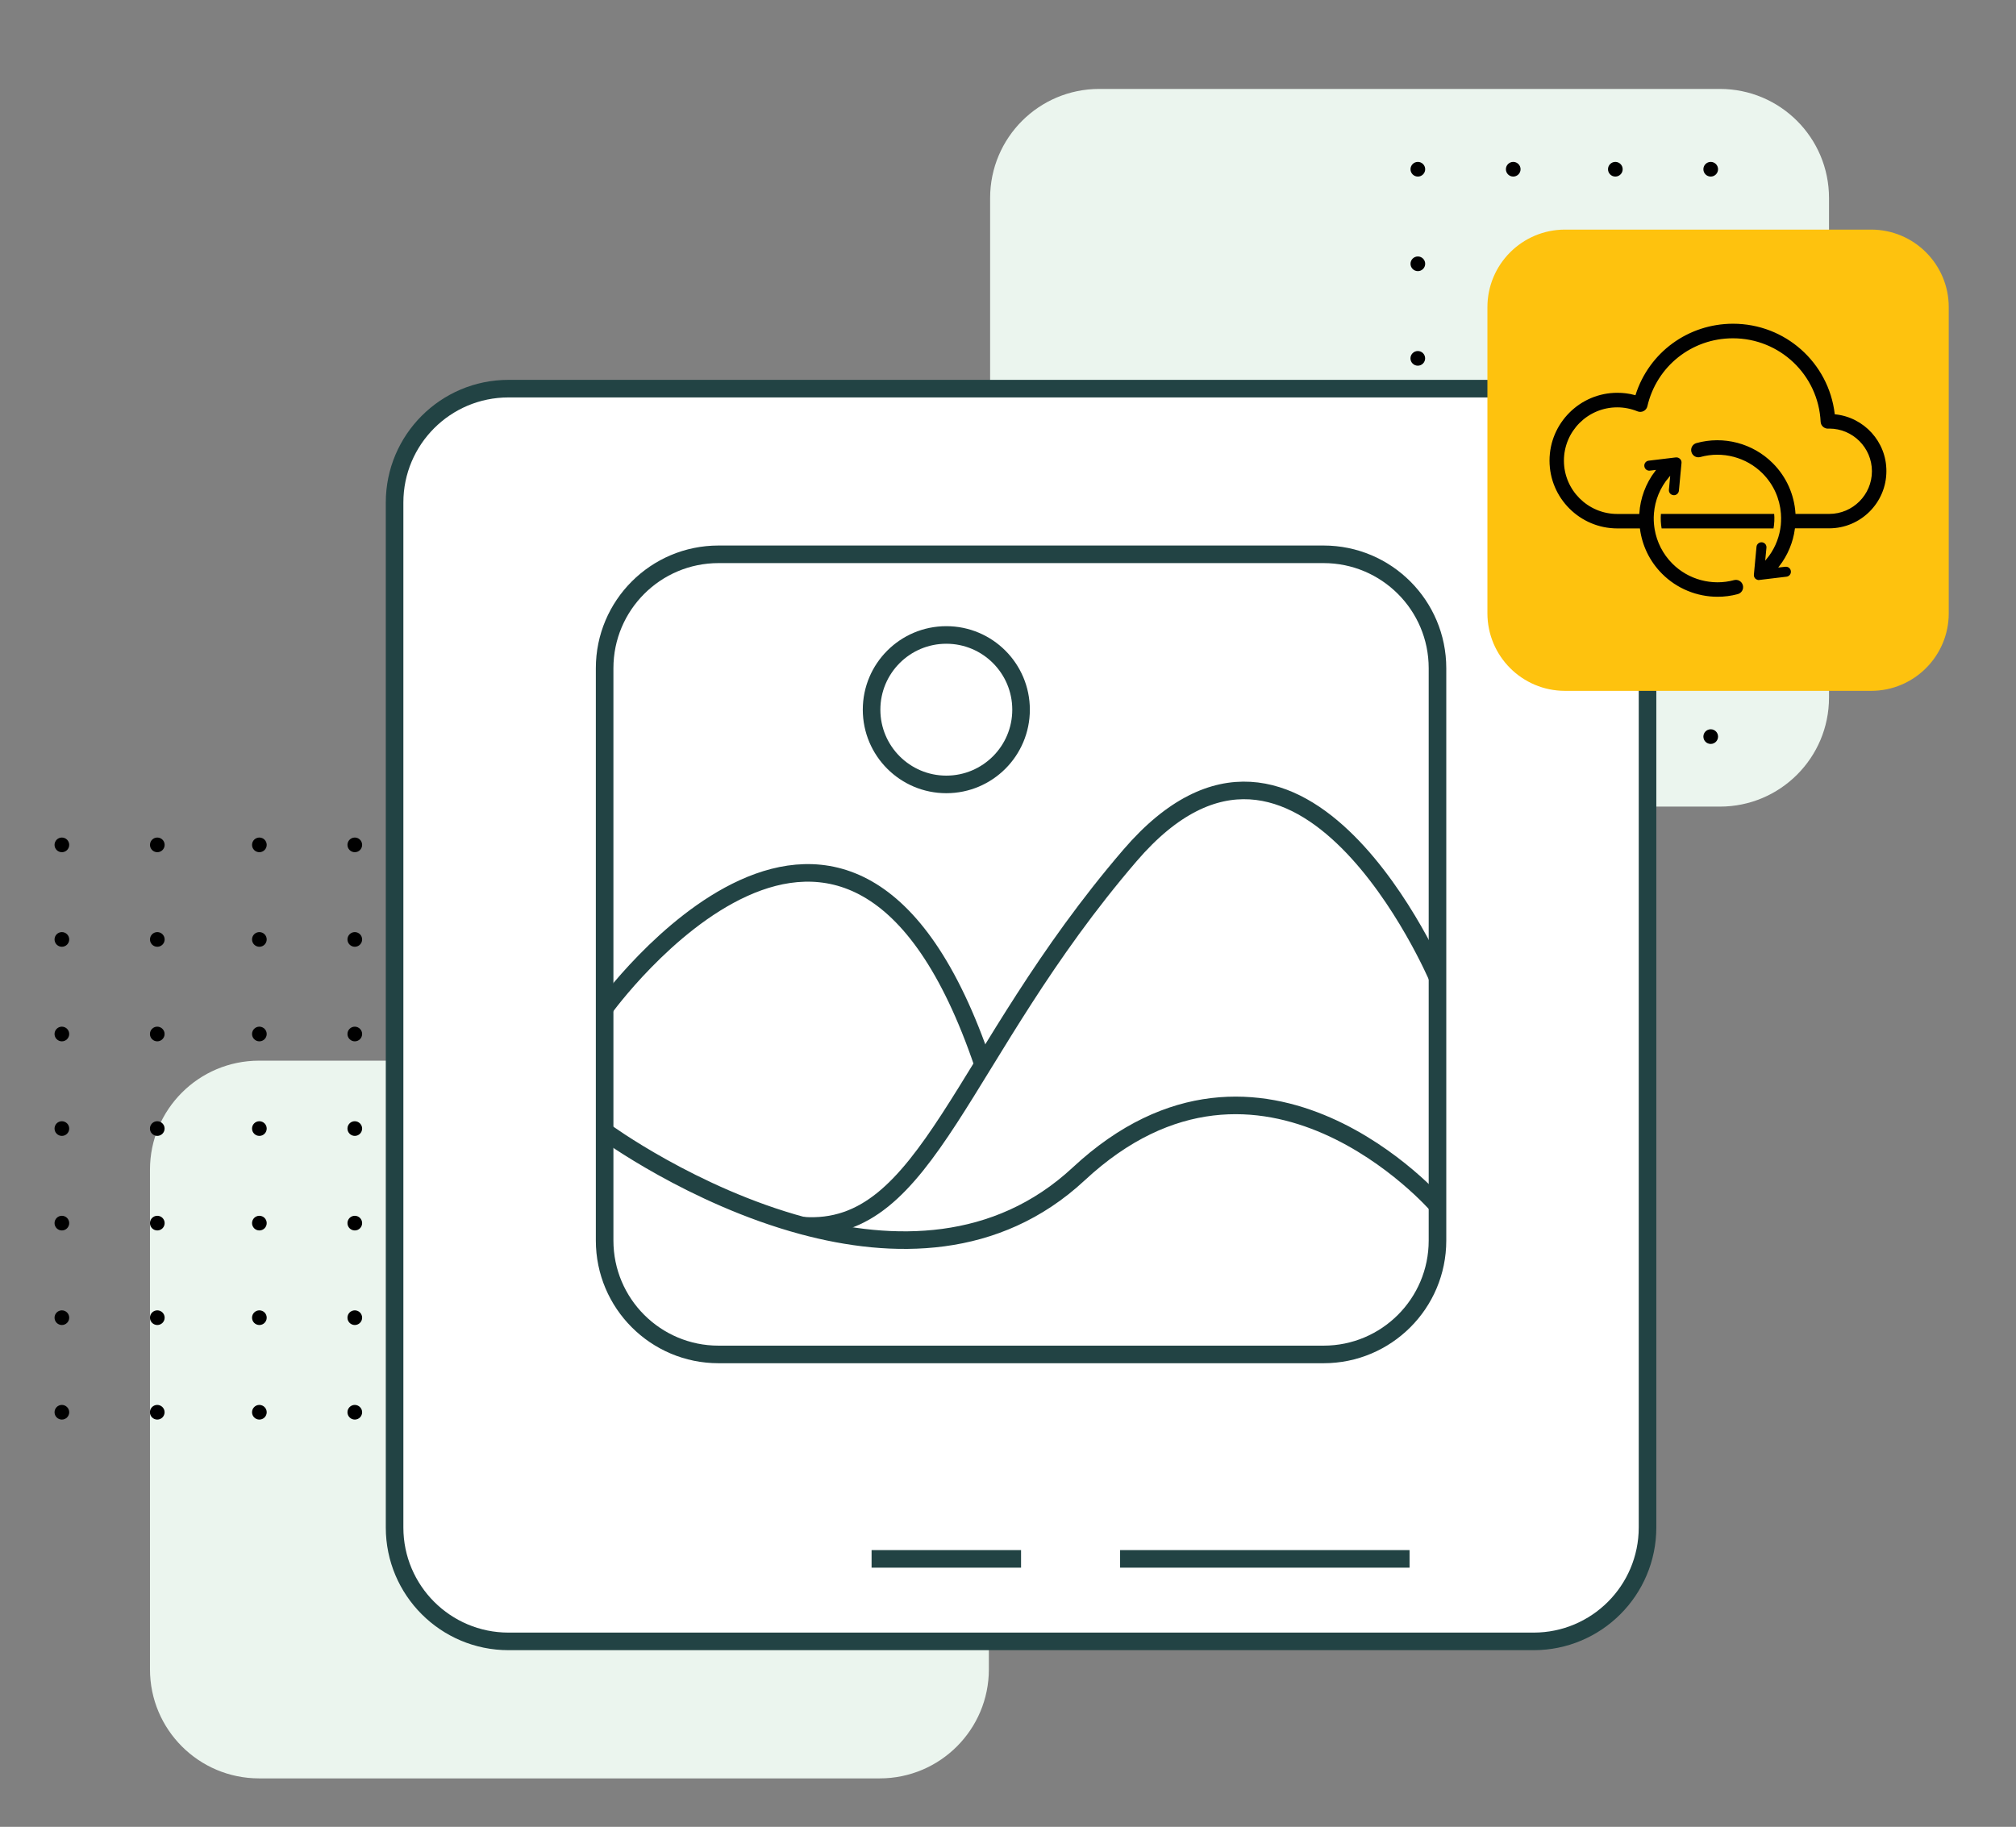 <?xml version="1.0" encoding="UTF-8"?><!--Generator: Adobe Illustrator 26.2.1, SVG Export Plug-In . SVG Version: 6.00 Build 0)--><svg xmlns="http://www.w3.org/2000/svg" xmlns:xlink="http://www.w3.org/1999/xlink" version="1.1" id="Layer_1" x="0px" y="0px" viewBox="0 0 401.38 363.78" style="enable-background:new 0 0 401.38 363.78" xml:space="preserve"><rect x="0" y="0" width="401.38" height="363.78" fill="#808080" stroke="none"/><style type="text/css">.st0{fill:#EBF5EE;}
	.st1{fill:#FFFFFF;}
	.st2{fill:#224344;}
	.st3{fill:#E6F3EA;}
	.st4{fill:#A1D1B5;}
	.st5{fill:#2A3745;}
	.st6{fill:#FEC20E;}
	.st7{fill:#CE5530;}
	.st8{fill:#4B9DD6;}
	.st9{fill:#D39EA8;}
	.st10{fill:#FFFFFF;stroke:#224344;stroke-width:9;stroke-miterlimit:10;}
	.st11{fill:#F6C13F;stroke:#224344;stroke-width:5;stroke-miterlimit:10;}
	.st12{fill:#FDC214;stroke:#FDC214;stroke-width:2;stroke-miterlimit:10;}
	.st13{fill:#FFFFFF;stroke:#224344;stroke-width:5;stroke-miterlimit:10;}
	.st14{fill:none;stroke:#224344;stroke-width:5;stroke-miterlimit:10;}
	.st15{fill:#ED6B52;}
	.st16{fill:#FFFFFF;stroke:#FFFFFF;stroke-width:3;stroke-miterlimit:10;}
	.st17{fill:#010101;}
	.st18{fill:#FFFFFF;stroke:#FFFFFF;stroke-width:2;stroke-miterlimit:10;}
	.st19{fill:#FFFFFF;stroke:#224344;stroke-width:3.5;stroke-miterlimit:10;}
	.st20{fill:none;stroke:#224344;stroke-width:3.5;stroke-miterlimit:10;}
	.st21{fill:#010101;stroke:#FDC214;stroke-width:0.25;stroke-miterlimit:10;}</style><g><path class="st0" d="M175.16,354.13H51.58c-12,0-21.72-9.72-21.72-21.72v-99.48c0-12,9.72-21.72,21.72-21.72h123.58   c12,0,21.72,9.72,21.72,21.72v99.48C196.88,344.41,187.15,354.13,175.16,354.13z"/><path class="st0" d="M342.43,160.62H218.85c-12,0-21.72-9.72-21.72-21.72V39.43c0-12,9.72-21.72,21.72-21.72h123.58   c12,0,21.72,9.72,21.72,21.72v99.48C364.15,150.9,354.43,160.62,342.43,160.62z"/><g><g><circle cx="12.32" cy="168.24" r="1.46"/><circle cx="31.32" cy="168.24" r="1.46"/><circle cx="12.32" cy="187.07" r="1.46"/><circle cx="31.32" cy="187.07" r="1.46"/><path d="M13.78,205.9c0,0.8-0.65,1.46-1.46,1.46c-0.8,0-1.46-0.65-1.46-1.46c0-0.8,0.65-1.46,1.46-1.46     C13.13,204.45,13.78,205.1,13.78,205.9z"/><path d="M32.77,205.9c0,0.8-0.65,1.46-1.46,1.46c-0.8,0-1.46-0.65-1.46-1.46c0-0.8,0.65-1.46,1.46-1.46     C32.12,204.45,32.77,205.1,32.77,205.9z"/><path d="M13.78,224.73c0,0.8-0.65,1.46-1.46,1.46c-0.8,0-1.46-0.65-1.46-1.46s0.65-1.46,1.46-1.46     C13.13,223.28,13.78,223.93,13.78,224.73z"/><path d="M32.77,224.73c0,0.8-0.65,1.46-1.46,1.46c-0.8,0-1.46-0.65-1.46-1.46s0.65-1.46,1.46-1.46     C32.12,223.28,32.77,223.93,32.77,224.73z"/><circle cx="12.32" cy="243.56" r="1.46"/><circle cx="31.32" cy="243.56" r="1.46"/><circle cx="12.32" cy="262.39" r="1.46"/><circle cx="31.32" cy="262.39" r="1.46"/><path d="M13.78,281.22c0,0.8-0.65,1.46-1.46,1.46c-0.8,0-1.46-0.65-1.46-1.46c0-0.8,0.65-1.46,1.46-1.46     C13.13,279.77,13.78,280.42,13.78,281.22z"/><path d="M32.77,281.22c0,0.8-0.65,1.46-1.46,1.46c-0.8,0-1.46-0.65-1.46-1.46c0-0.8,0.65-1.46,1.46-1.46     C32.12,279.77,32.77,280.42,32.77,281.22z"/></g><g><circle cx="51.64" cy="168.24" r="1.46"/><circle cx="70.64" cy="168.24" r="1.46"/><circle cx="51.64" cy="187.07" r="1.46"/><circle cx="70.64" cy="187.07" r="1.46"/><path d="M53.1,205.9c0,0.8-0.65,1.46-1.46,1.46c-0.8,0-1.46-0.65-1.46-1.46c0-0.8,0.65-1.46,1.46-1.46     C52.45,204.45,53.1,205.1,53.1,205.9z"/><path d="M72.1,205.9c0,0.8-0.65,1.46-1.46,1.46c-0.8,0-1.46-0.65-1.46-1.46c0-0.8,0.65-1.46,1.46-1.46     C71.44,204.45,72.1,205.1,72.1,205.9z"/><path d="M53.1,224.73c0,0.8-0.65,1.46-1.46,1.46c-0.8,0-1.46-0.65-1.46-1.46s0.65-1.46,1.46-1.46     C52.45,223.28,53.1,223.93,53.1,224.73z"/><path d="M72.1,224.73c0,0.8-0.65,1.46-1.46,1.46c-0.8,0-1.46-0.65-1.46-1.46s0.65-1.46,1.46-1.46     C71.44,223.28,72.1,223.93,72.1,224.73z"/><circle cx="51.64" cy="243.56" r="1.46"/><circle cx="70.64" cy="243.56" r="1.46"/><circle cx="51.64" cy="262.39" r="1.46"/><circle cx="70.64" cy="262.39" r="1.46"/><path d="M53.1,281.22c0,0.8-0.65,1.46-1.46,1.46c-0.8,0-1.46-0.65-1.46-1.46c0-0.8,0.65-1.46,1.46-1.46     C52.45,279.77,53.1,280.42,53.1,281.22z"/><path d="M72.1,281.22c0,0.8-0.65,1.46-1.46,1.46c-0.8,0-1.46-0.65-1.46-1.46c0-0.8,0.65-1.46,1.46-1.46     C71.44,279.77,72.1,280.42,72.1,281.22z"/></g></g><g><g><circle cx="282.29" cy="33.7" r="1.46"/><circle cx="301.28" cy="33.7" r="1.46"/><circle cx="282.29" cy="52.53" r="1.46"/><circle cx="301.28" cy="52.53" r="1.46"/><path d="M283.74,71.36c0,0.8-0.65,1.46-1.46,1.46c-0.8,0-1.46-0.65-1.46-1.46c0-0.8,0.65-1.46,1.46-1.46     C283.09,69.9,283.74,70.55,283.74,71.36z"/><path d="M302.74,71.36c0,0.8-0.65,1.46-1.46,1.46s-1.46-0.65-1.46-1.46c0-0.8,0.65-1.46,1.46-1.46S302.74,70.55,302.74,71.36z"/><path d="M283.74,90.19c0,0.8-0.65,1.46-1.46,1.46c-0.8,0-1.46-0.65-1.46-1.46s0.65-1.46,1.46-1.46     C283.09,88.73,283.74,89.38,283.74,90.19z"/><path d="M302.74,90.19c0,0.8-0.65,1.46-1.46,1.46s-1.46-0.65-1.46-1.46s0.65-1.46,1.46-1.46S302.74,89.38,302.74,90.19z"/><circle cx="282.29" cy="109.02" r="1.46"/><circle cx="301.28" cy="109.02" r="1.46"/><circle cx="282.29" cy="127.85" r="1.46"/><circle cx="301.28" cy="127.85" r="1.46"/><path d="M283.74,146.68c0,0.8-0.65,1.46-1.46,1.46c-0.8,0-1.46-0.65-1.46-1.46c0-0.8,0.65-1.46,1.46-1.46     C283.09,145.22,283.74,145.87,283.74,146.68z"/><path d="M302.74,146.68c0,0.8-0.65,1.46-1.46,1.46s-1.46-0.65-1.46-1.46c0-0.8,0.65-1.46,1.46-1.46S302.74,145.87,302.74,146.68z     "/></g><g><circle cx="321.61" cy="33.7" r="1.46"/><circle cx="340.6" cy="33.7" r="1.46"/><circle cx="321.61" cy="52.53" r="1.46"/><circle cx="340.6" cy="52.53" r="1.46"/><path d="M323.07,71.36c0,0.8-0.65,1.46-1.46,1.46c-0.8,0-1.46-0.65-1.46-1.46c0-0.8,0.65-1.46,1.46-1.46     C322.41,69.9,323.07,70.55,323.07,71.36z"/><path d="M342.06,71.36c0,0.8-0.65,1.46-1.46,1.46s-1.46-0.65-1.46-1.46c0-0.8,0.65-1.46,1.46-1.46S342.06,70.55,342.06,71.36z"/><path d="M323.07,90.19c0,0.8-0.65,1.46-1.46,1.46c-0.8,0-1.46-0.65-1.46-1.46s0.65-1.46,1.46-1.46     C322.41,88.73,323.07,89.38,323.07,90.19z"/><path d="M342.06,90.19c0,0.8-0.65,1.46-1.46,1.46s-1.46-0.65-1.46-1.46s0.65-1.46,1.46-1.46S342.06,89.38,342.06,90.19z"/><circle cx="321.61" cy="109.02" r="1.46"/><circle cx="340.6" cy="109.02" r="1.46"/><circle cx="321.61" cy="127.85" r="1.46"/><circle cx="340.6" cy="127.85" r="1.46"/><path d="M323.07,146.68c0,0.8-0.65,1.46-1.46,1.46c-0.8,0-1.46-0.65-1.46-1.46c0-0.8,0.65-1.46,1.46-1.46     C322.41,145.22,323.07,145.87,323.07,146.68z"/><path d="M342.06,146.68c0,0.8-0.65,1.46-1.46,1.46s-1.46-0.65-1.46-1.46c0-0.8,0.65-1.46,1.46-1.46S342.06,145.87,342.06,146.68z     "/></g></g><g><path class="st19" d="M305.34,326.85h-204.1c-12.52,0-22.68-10.15-22.68-22.68v-204.1c0-12.52,10.15-22.68,22.68-22.68h204.1    c12.52,0,22.68,10.15,22.68,22.68v204.1C328.01,316.7,317.86,326.85,305.34,326.85z"/><g><path class="st20" d="M263.52,269.71H143.06c-12.52,0-22.68-10.15-22.68-22.68V133.06c0-12.52,10.15-22.68,22.68-22.68h120.46     c12.52,0,22.68,10.15,22.68,22.68v113.97C286.2,259.56,276.04,269.71,263.52,269.71z"/></g><g><path class="st20" d="M120.38,225.27c0,0,17.56,12.9,39.44,18.8c17.83,4.8,38.53,4.96,54.95-10.31     c36.56-34.01,71.43,6.29,71.43,6.29"/><path class="st20" d="M286.2,194.64c0,0-27.21-63.9-61.22-24.3s-40.17,75.54-65.15,73.73"/><path class="st20" d="M120.38,200.76c0,0,48.66-67.52,75.35,11.22"/><circle class="st20" cx="188.41" cy="141.32" r="14.88"/></g><line class="st20" x1="173.53" y1="310.42" x2="203.29" y2="310.42"/><line class="st20" x1="223.01" y1="310.42" x2="280.64" y2="310.42"/></g></g><g><path class="st6" d="M372.54,137.57h-60.95c-8.53,0-15.45-6.92-15.45-15.45V61.17c0-8.53,6.92-15.45,15.45-15.45h60.95   c8.53,0,15.45,6.92,15.45,15.45v60.95C387.99,130.65,381.07,137.57,372.54,137.57z"/><g><path class="st21" d="M365.41,82.38c-1.22-10.23-9.89-18.04-20.36-18.04c-9.02,0-16.82,5.76-19.52,14.21    c-1.14-0.31-2.32-0.46-3.52-0.46c-7.51,0-13.63,6.11-13.63,13.63c0,7.52,6.11,13.63,13.63,13.63h4.38    c0.44,3.3,1.92,6.48,4.45,9.01c2.98,2.98,7.01,4.6,11.13,4.6c1.35,0,2.71-0.17,4.04-0.53c0.84-0.22,1.34-1.09,1.11-1.92    c-0.22-0.84-1.08-1.34-1.92-1.11c-4.33,1.16-8.98-0.09-12.14-3.25c-1.91-1.91-3.08-4.3-3.5-6.78h0c-0.13-0.77-0.19-1.54-0.18-2.31    c0-0.03,0-0.06,0-0.09c0.01-0.25,0.02-0.49,0.04-0.74h0c0.21-2.55,1.19-5.05,2.95-7.11l-0.22,2.39c-0.06,0.62,0.39,1.16,1.01,1.22    c0.04,0,0.07,0.01,0.11,0.01c0.57,0,1.06-0.44,1.12-1.02l0.52-5.53v0c0-0.04,0-0.08,0-0.13c0-0.04,0-0.07,0-0.1v-0.01    c0-0.02-0.01-0.05-0.02-0.07c-0.01-0.05-0.02-0.1-0.03-0.14c-0.01-0.03-0.02-0.06-0.04-0.09c-0.02-0.04-0.03-0.08-0.05-0.11    c-0.02-0.03-0.03-0.05-0.05-0.07c-0.02-0.04-0.05-0.07-0.08-0.11c-0.02-0.02-0.03-0.03-0.05-0.05c-0.03-0.04-0.07-0.07-0.11-0.1    c-0.01-0.01-0.03-0.02-0.04-0.03c-0.05-0.03-0.09-0.07-0.14-0.09c-0.01-0.01-0.02-0.01-0.04-0.02c-0.05-0.03-0.11-0.05-0.17-0.07    c-0.02-0.01-0.05-0.01-0.07-0.01c-0.05-0.01-0.09-0.02-0.14-0.03c0,0-0.01,0-0.01,0c-0.01,0-0.03,0-0.04,0c-0.07,0-0.13,0-0.19,0    l-5.4,0.65c-0.62,0.07-1.06,0.63-0.98,1.25c0.07,0.57,0.55,0.99,1.11,0.99c0.04,0,0.09,0,0.13-0.01l0.94-0.11    c-1.92,2.51-2.98,5.48-3.18,8.49l-4.27,0c-5.78,0-10.49-4.71-10.49-10.49c0-5.78,4.7-10.49,10.49-10.49    c1.37,0,2.72,0.27,3.99,0.79c0.43,0.17,0.91,0.15,1.32-0.06c0.41-0.21,0.71-0.59,0.81-1.04c1.83-7.91,8.78-13.44,16.91-13.44    c9.27,0,16.89,7.25,17.34,16.5c0.04,0.85,0.76,1.51,1.61,1.49c0.06,0,0.13-0.01,0.19-0.01h0.05c4.61,0,8.36,3.76,8.36,8.37    c0,4.61-3.75,8.37-8.37,8.37h-6.6c-0.24-3.67-1.76-7.27-4.56-10.07c-4-4-9.86-5.54-15.31-4.03c-0.84,0.23-1.33,1.1-1.09,1.93    c0.23,0.84,1.1,1.33,1.93,1.09c4.36-1.21,9.06,0.03,12.25,3.22c2.2,2.2,3.41,5.02,3.63,7.9c0.02,0.2,0.03,0.41,0.03,0.62    c0,0.07,0,0.15,0.01,0.22c0,0.18,0,0.37-0.01,0.55c0,0.06,0,0.11,0,0.17c-0.01,0.24-0.03,0.48-0.05,0.72    c0,0.03-0.01,0.06-0.01,0.09c-0.03,0.24-0.06,0.48-0.1,0.72c-0.36,2.13-1.26,4.18-2.71,5.92l0.21-2.18    c0.06-0.62-0.39-1.16-1.01-1.22c-0.62-0.05-1.16,0.4-1.22,1.01l-0.52,5.53v0.01c0,0.04,0,0.07,0,0.11c0,0.04,0,0.08,0,0.12v0    c0.01,0.05,0.02,0.1,0.03,0.15c0,0.02,0.01,0.04,0.01,0.05c0.02,0.07,0.05,0.13,0.08,0.19c0.01,0.02,0.02,0.03,0.03,0.05    c0.03,0.04,0.05,0.09,0.09,0.13c0.02,0.02,0.04,0.04,0.05,0.06c0.03,0.03,0.06,0.06,0.09,0.09c0.02,0.02,0.05,0.04,0.07,0.05    c0.03,0.02,0.06,0.05,0.1,0.06c0.03,0.02,0.06,0.03,0.08,0.04c0.04,0.02,0.07,0.03,0.11,0.05c0.03,0.01,0.06,0.02,0.09,0.03    c0.04,0.01,0.08,0.02,0.12,0.02c0.02,0,0.03,0.01,0.05,0.01c0.03,0,0.07,0,0.1,0h0h0h0c0,0,0,0,0,0c0.04,0,0.08,0,0.13-0.01    l5.4-0.65c0.62-0.07,1.06-0.63,0.98-1.25c-0.07-0.62-0.63-1.05-1.25-0.98l-1.11,0.13c1.74-2.24,2.8-4.85,3.16-7.53h6.71    c6.35,0,11.51-5.17,11.51-11.51C375.73,87.89,371.2,82.98,365.41,82.38L365.41,82.38z"/><path class="st21" d="M353.35,102.21h-22.78c-0.09,1.05-0.05,2.1,0.15,3.14h22.49C353.4,104.31,353.45,103.25,353.35,102.21    L353.35,102.21z"/></g></g></svg>